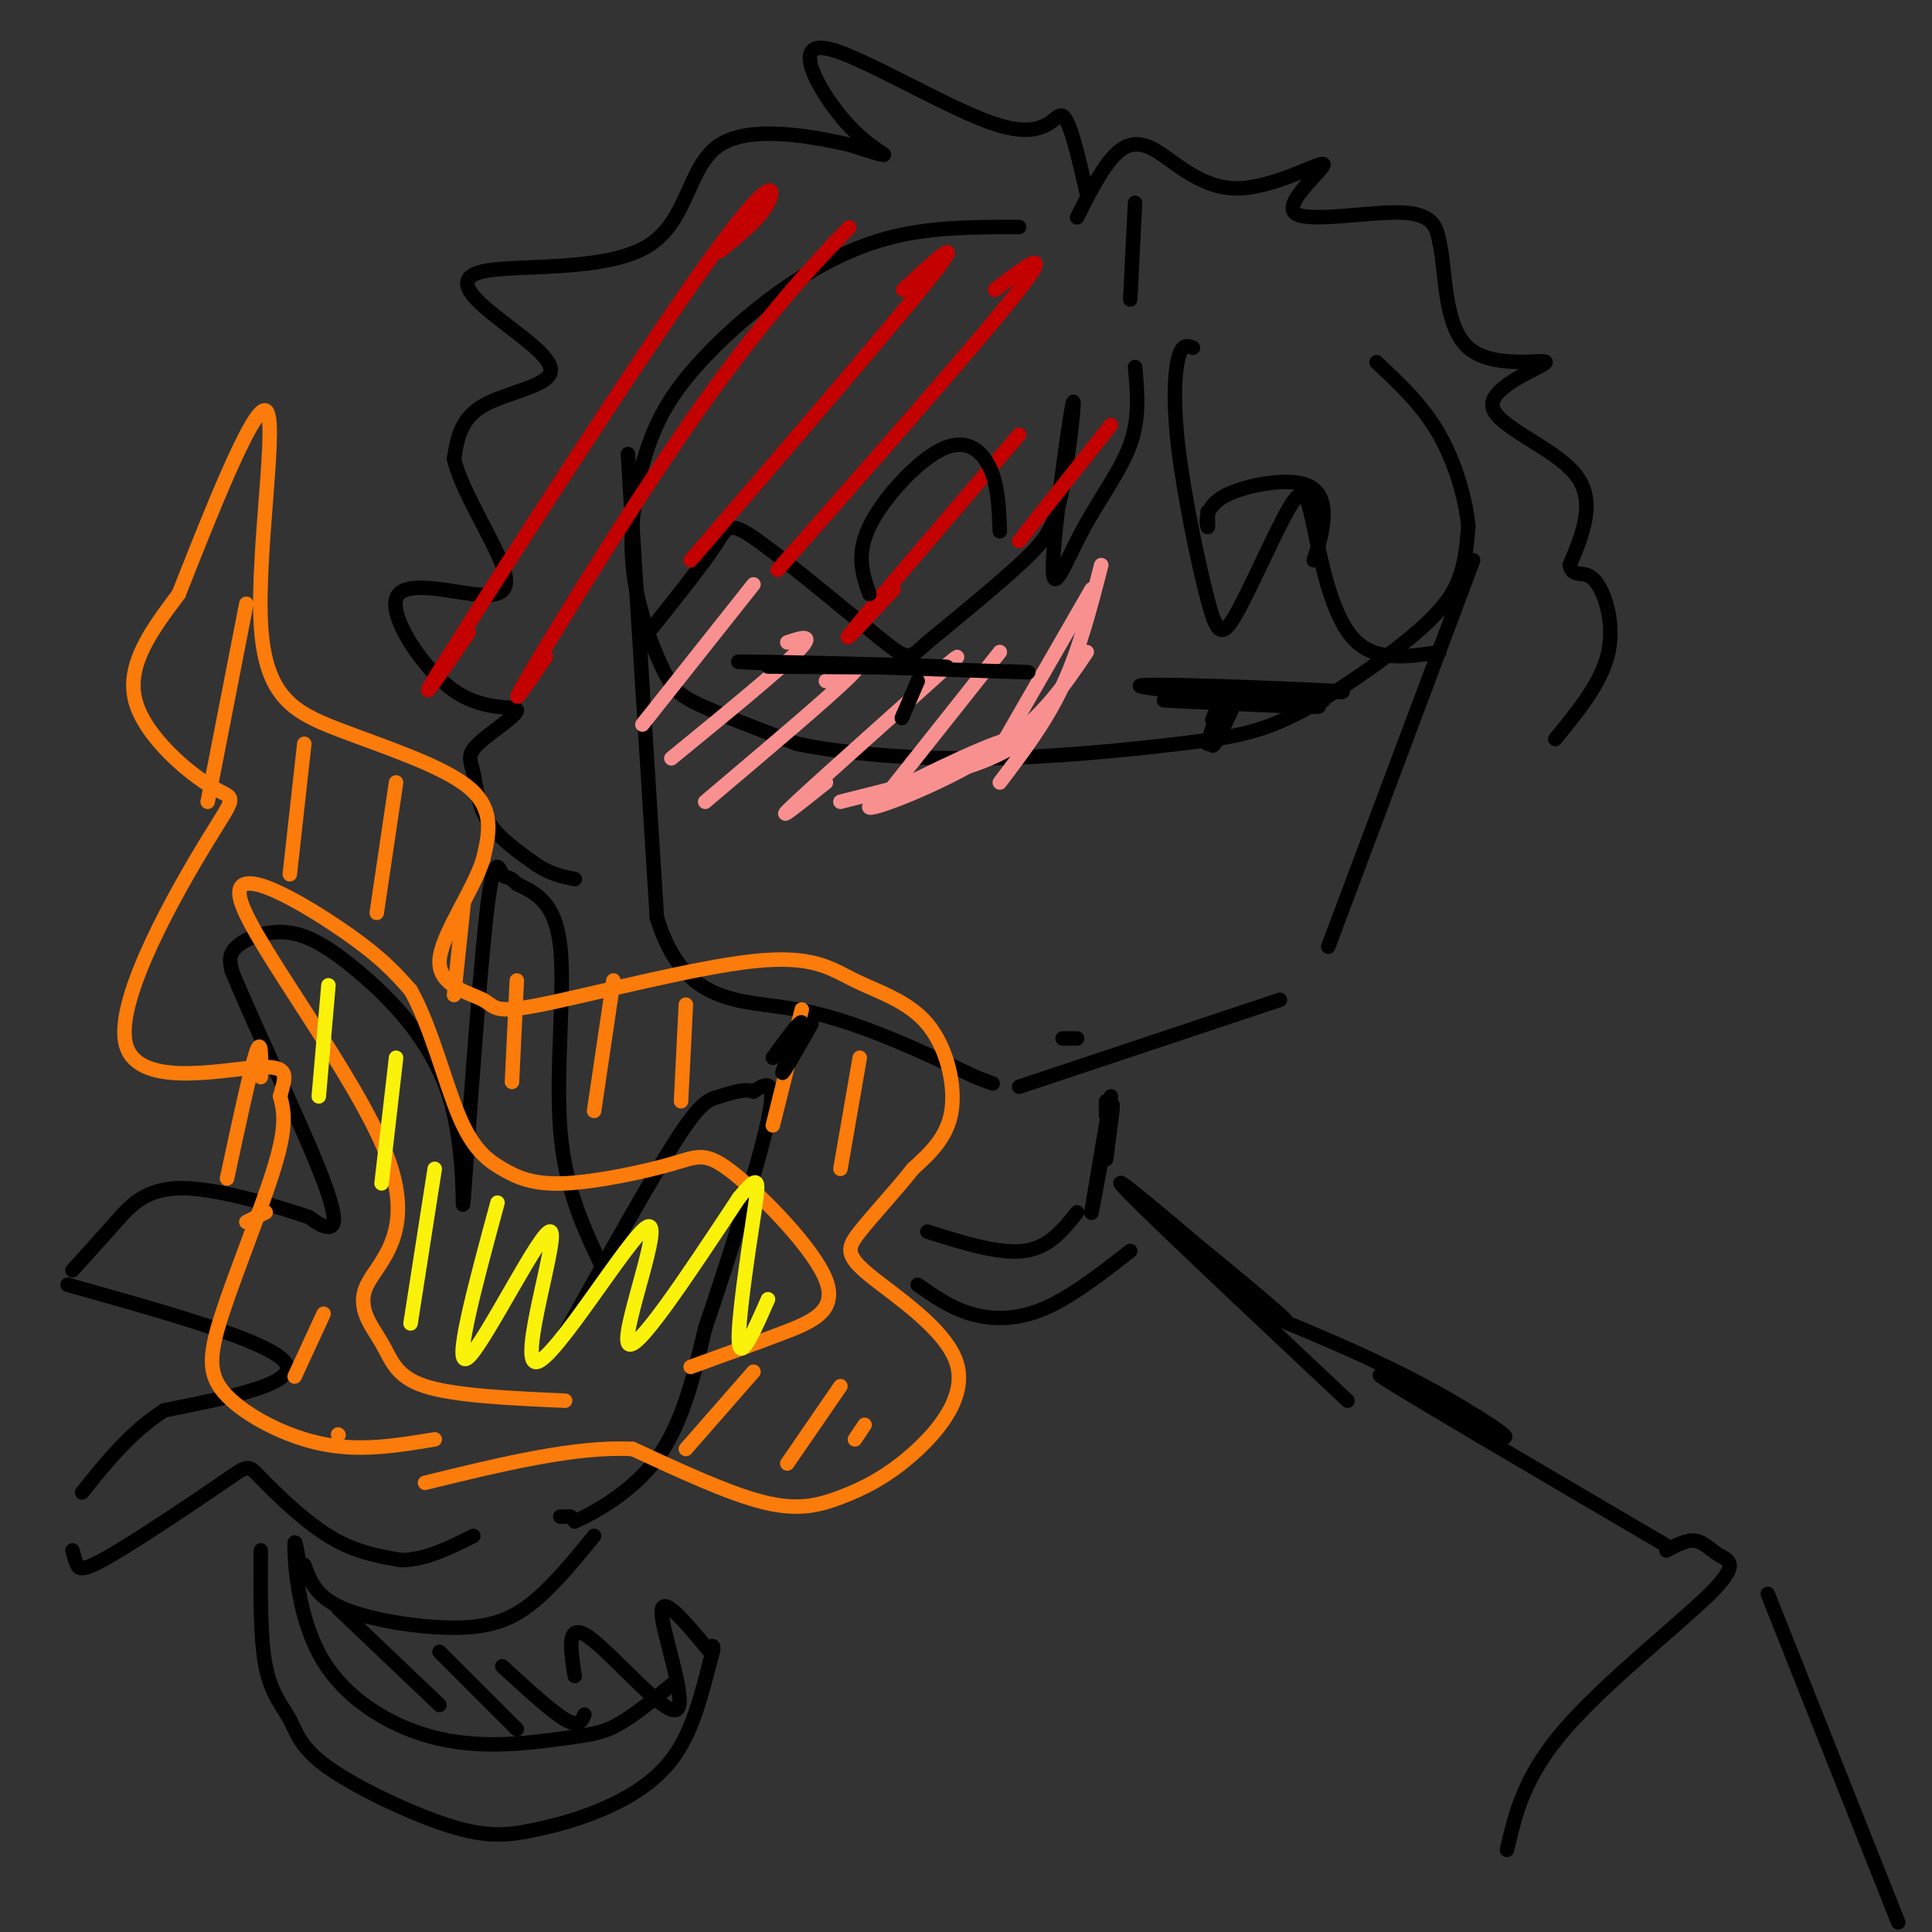 <svg viewBox='0 0 400 400' version='1.1' xmlns='http://www.w3.org/2000/svg' xmlns:xlink='http://www.w3.org/1999/xlink'><rect x="0" y="0" width="400" height="400" fill="#333333" stroke="none"/><g fill='none' stroke='rgb(0,0,0)' stroke-width='3' stroke-linecap='round' stroke-linejoin='round'><path d='M211,47c-8.858,-0.012 -17.717,-0.024 -26,2c-8.283,2.024 -15.991,6.085 -23,11c-7.009,4.915 -13.321,10.685 -18,16c-4.679,5.315 -7.726,10.176 -10,17c-2.274,6.824 -3.774,15.613 -3,24c0.774,8.387 3.824,16.373 6,21c2.176,4.627 3.479,5.893 8,8c4.521,2.107 12.261,5.053 20,8'/><path d='M165,154c9.797,2.060 24.288,3.210 39,3c14.712,-0.210 29.644,-1.780 40,-3c10.356,-1.220 16.137,-2.090 24,-6c7.863,-3.910 17.809,-10.860 24,-16c6.191,-5.140 8.626,-8.468 10,-12c1.374,-3.532 1.687,-7.266 2,-11'/><path d='M304,109c-0.444,-5.267 -2.556,-12.933 -6,-19c-3.444,-6.067 -8.222,-10.533 -13,-15'/><path d='M130,94c0.000,0.000 6.000,96.000 6,96'/><path d='M136,190c5.733,18.533 17.067,16.867 29,19c11.933,2.133 24.467,8.067 37,14'/><path d='M202,223c6.167,2.333 3.083,1.167 0,0'/><path d='M211,225c0.000,0.000 54.000,-18.000 54,-18'/><path d='M305,116c0.000,0.000 -30.000,80.000 -30,80'/><path d='M225,40c-1.735,-7.570 -3.471,-15.140 -5,-16c-1.529,-0.860 -2.852,4.991 -13,2c-10.148,-2.991 -29.122,-14.822 -36,-16c-6.878,-1.178 -1.659,8.298 3,14c4.659,5.702 8.760,7.629 9,8c0.240,0.371 -3.380,-0.815 -7,-2'/><path d='M176,30c-6.811,-1.529 -20.339,-4.352 -27,0c-6.661,4.352 -6.456,15.881 -15,21c-8.544,5.119 -25.836,3.830 -33,5c-7.164,1.170 -4.199,4.798 1,9c5.199,4.202 12.630,8.977 12,12c-0.630,3.023 -9.323,4.292 -14,7c-4.677,2.708 -5.339,6.854 -6,11'/><path d='M94,95c1.406,6.257 7.921,16.399 10,22c2.079,5.601 -0.278,6.662 -6,6c-5.722,-0.662 -14.809,-3.046 -16,1c-1.191,4.046 5.513,14.522 12,19c6.487,4.478 12.758,2.957 13,4c0.242,1.043 -5.543,4.651 -8,7c-2.457,2.349 -1.585,3.440 -1,6c0.585,2.560 0.881,6.589 3,10c2.119,3.411 6.059,6.206 10,9'/><path d='M111,179c3.000,2.000 5.500,2.500 8,3'/><path d='M223,45c2.284,-4.539 4.568,-9.079 7,-12c2.432,-2.921 5.011,-4.224 9,-2c3.989,2.224 9.386,7.974 17,8c7.614,0.026 17.443,-5.674 18,-5c0.557,0.674 -8.158,7.720 -6,10c2.158,2.280 15.188,-0.206 22,0c6.812,0.206 7.406,3.103 8,6'/><path d='M298,50c1.374,5.832 0.807,17.411 6,22c5.193,4.589 16.144,2.189 16,3c-0.144,0.811 -11.385,4.834 -11,9c0.385,4.166 12.396,8.476 17,14c4.604,5.524 1.802,12.262 -1,19'/><path d='M325,117c0.667,2.940 2.833,0.792 5,3c2.167,2.208 4.333,8.774 3,15c-1.333,6.226 -6.167,12.113 -11,18'/><path d='M235,76c0.493,5.235 0.986,10.470 -1,16c-1.986,5.530 -6.452,11.355 -10,18c-3.548,6.645 -6.177,14.109 -6,7c0.177,-7.109 3.161,-28.792 4,-33c0.839,-4.208 -0.466,9.059 -2,17c-1.534,7.941 -3.295,10.554 -8,15c-4.705,4.446 -12.352,10.723 -20,17'/><path d='M192,133c-3.946,3.577 -3.810,4.021 -10,-1c-6.190,-5.021 -18.705,-15.506 -25,-20c-6.295,-4.494 -6.370,-2.998 -9,1c-2.630,3.998 -7.815,10.499 -13,17'/><path d='M247,72c-1.113,-0.437 -2.226,-0.874 -3,2c-0.774,2.874 -1.209,9.059 0,19c1.209,9.941 4.064,23.639 6,31c1.936,7.361 2.955,8.384 6,3c3.045,-5.384 8.115,-17.175 11,-22c2.885,-4.825 3.584,-2.684 5,4c1.416,6.684 3.547,17.910 8,23c4.453,5.090 11.226,4.045 18,3'/><path d='M235,42c0.000,0.000 -1.000,20.000 -1,20'/></g>
<g fill='none' stroke='rgb(195,1,1)' stroke-width='3' stroke-linecap='round' stroke-linejoin='round'><path d='M149,52c4.131,-3.327 8.262,-6.655 10,-10c1.738,-3.345 1.083,-6.708 -13,13c-14.083,19.708 -41.595,62.488 -52,79c-10.405,16.512 -3.702,6.756 3,-3'/><path d='M172,51c2.923,-3.006 5.845,-6.012 2,-2c-3.845,4.012 -14.458,15.042 -28,34c-13.542,18.958 -30.012,45.845 -36,56c-5.988,10.155 -1.494,3.577 3,-3'/><path d='M187,60c6.667,-6.167 13.333,-12.333 6,-3c-7.333,9.333 -28.667,34.167 -50,59'/><path d='M206,60c6.250,-4.833 12.500,-9.667 5,0c-7.500,9.667 -28.750,33.833 -50,58'/><path d='M211,90c-14.833,17.333 -29.667,34.667 -34,40c-4.333,5.333 1.833,-1.333 8,-8'/><path d='M230,88c0.000,0.000 -19.000,24.000 -19,24'/></g>
<g fill='none' stroke='rgb(249,144,144)' stroke-width='3' stroke-linecap='round' stroke-linejoin='round'><path d='M156,121c0.000,0.000 -23.000,29.000 -23,29'/><path d='M163,133c3.000,-1.000 6.000,-2.000 2,2c-4.000,4.000 -15.000,13.000 -26,22'/><path d='M171,141c4.583,-2.583 9.167,-5.167 5,-1c-4.167,4.167 -17.083,15.083 -30,26'/><path d='M192,141c4.733,-3.933 9.467,-7.867 3,-2c-6.467,5.867 -24.133,21.533 -30,27c-5.867,5.467 0.067,0.733 6,-4'/><path d='M207,135c0.000,0.000 -23.000,29.000 -23,29'/><path d='M226,122c0.000,0.000 -19.000,33.000 -19,33'/><path d='M228,117c-2.250,8.750 -4.500,17.500 -8,25c-3.500,7.500 -8.250,13.750 -13,20'/><path d='M225,135c-4.876,7.226 -9.751,14.453 -20,21c-10.249,6.547 -25.871,12.415 -25,11c0.871,-1.415 18.234,-10.112 26,-13c7.766,-2.888 5.933,0.032 -1,3c-6.933,2.968 -18.967,5.984 -31,9'/></g>
<g fill='none' stroke='rgb(0,0,0)' stroke-width='3' stroke-linecap='round' stroke-linejoin='round'><path d='M159,138c21.067,0.156 42.133,0.311 36,0c-6.133,-0.311 -39.467,-1.089 -42,-1c-2.533,0.089 25.733,1.044 54,2'/><path d='M207,139c9.333,0.333 5.667,0.167 2,0'/><path d='M190,141c0.000,0.000 -3.000,7.000 -3,7'/><path d='M187,148c-0.500,1.167 -0.250,0.583 0,0'/><path d='M241,145c18.429,0.905 36.857,1.810 31,1c-5.857,-0.810 -36.000,-3.333 -36,-4c0.000,-0.667 30.143,0.524 39,1c8.857,0.476 -3.571,0.238 -16,0'/><path d='M259,143c-7.956,-0.356 -19.844,-1.244 -18,-1c1.844,0.244 17.422,1.622 33,3'/><path d='M255,147c-2.035,4.329 -4.070,8.657 -4,7c0.070,-1.657 2.246,-9.300 2,-9c-0.246,0.300 -2.912,8.542 -3,9c-0.088,0.458 2.404,-6.869 3,-9c0.596,-2.131 -0.702,0.935 -2,4'/><path d='M180,123c-1.411,-4.065 -2.821,-8.131 0,-14c2.821,-5.869 9.875,-13.542 15,-16c5.125,-2.458 8.321,0.298 10,4c1.679,3.702 1.839,8.351 2,13'/><path d='M250,106c0.102,1.815 0.204,3.630 0,3c-0.204,-0.630 -0.715,-3.705 3,-6c3.715,-2.295 11.654,-3.810 16,-3c4.346,0.810 5.099,3.946 5,7c-0.099,3.054 -1.049,6.027 -2,9'/><path d='M220,215c0.000,0.000 3.000,0.000 3,0'/><path d='M116,314c0.000,0.000 2.000,0.000 2,0'/><path d='M118,314c0.500,0.167 0.750,0.583 1,1'/><path d='M119,315c3.489,-1.533 11.711,-5.867 17,-13c5.289,-7.133 7.644,-17.067 10,-27'/><path d='M146,275c4.578,-13.489 11.022,-33.711 13,-43c1.978,-9.289 -0.511,-7.644 -3,-6'/><path d='M156,226c-1.786,-0.762 -4.750,0.333 -7,1c-2.250,0.667 -3.786,0.905 -9,9c-5.214,8.095 -14.107,24.048 -23,40'/><path d='M125,263c-4.000,-8.311 -8.000,-16.622 -9,-29c-1.000,-12.378 1.000,-28.822 0,-38c-1.000,-9.178 -5.000,-11.089 -9,-13'/><path d='M107,183c-1.952,-2.095 -2.333,-0.833 -3,-2c-0.667,-1.167 -1.619,-4.762 -3,6c-1.381,10.762 -3.190,35.881 -5,61'/><path d='M96,248c-0.502,6.120 0.744,-9.081 -3,-21c-3.744,-11.919 -12.478,-20.556 -19,-26c-6.522,-5.444 -10.833,-7.697 -15,-8c-4.167,-0.303 -8.191,1.342 -10,3c-1.809,1.658 -1.405,3.329 -1,5'/><path d='M48,201c3.750,9.310 13.625,30.083 18,41c4.375,10.917 3.250,11.976 2,12c-1.250,0.024 -2.625,-0.988 -4,-2'/><path d='M64,252c-5.774,-1.964 -18.208,-5.875 -26,-6c-7.792,-0.125 -10.940,3.536 -14,7c-3.060,3.464 -6.030,6.732 -9,10'/><path d='M14,266c20.833,5.833 41.667,11.667 45,16c3.333,4.333 -10.833,7.167 -25,10'/><path d='M34,292c-7.000,4.500 -12.000,10.750 -17,17'/><path d='M15,321c0.286,1.071 0.573,2.142 1,3c0.427,0.858 0.996,1.503 7,-2c6.004,-3.503 17.444,-11.156 23,-15c5.556,-3.844 5.226,-3.881 8,-1c2.774,2.881 8.650,8.680 14,12c5.350,3.320 10.175,4.160 15,5'/><path d='M83,323c5.000,0.000 10.000,-2.500 15,-5'/></g>
<g fill='none' stroke='rgb(251,123,11)' stroke-width='3' stroke-linecap='round' stroke-linejoin='round'><path d='M90,298c-7.573,1.265 -15.145,2.530 -23,1c-7.855,-1.530 -15.992,-5.853 -20,-10c-4.008,-4.147 -3.887,-8.116 -1,-17c2.887,-8.884 8.539,-22.681 11,-31c2.461,-8.319 1.730,-11.159 1,-14'/><path d='M58,227c0.913,-3.872 2.694,-6.552 -5,-6c-7.694,0.552 -24.863,4.336 -27,-5c-2.137,-9.336 10.757,-31.791 17,-42c6.243,-10.209 5.835,-8.172 1,-11c-4.835,-2.828 -14.096,-10.522 -16,-18c-1.904,-7.478 3.548,-14.739 9,-22'/><path d='M37,123c5.677,-14.362 15.369,-39.265 18,-38c2.631,1.265 -1.800,28.700 -1,44c0.800,15.300 6.831,18.465 16,22c9.169,3.535 21.477,7.438 27,12c5.523,4.562 4.262,9.781 3,15'/><path d='M100,178c-2.097,6.650 -8.839,15.775 -9,21c-0.161,5.225 6.258,6.549 9,8c2.742,1.451 1.806,3.027 12,1c10.194,-2.027 31.519,-7.659 44,-9c12.481,-1.341 16.119,1.610 21,4c4.881,2.390 11.007,4.220 15,9c3.993,4.780 5.855,12.508 5,18c-0.855,5.492 -4.428,8.746 -8,12'/><path d='M189,242c-3.533,4.474 -8.365,9.659 -11,13c-2.635,3.341 -3.074,4.837 2,9c5.074,4.163 15.661,10.994 18,18c2.339,7.006 -3.569,14.187 -9,19c-5.431,4.813 -10.385,7.257 -15,9c-4.615,1.743 -8.890,2.784 -16,1c-7.110,-1.784 -17.055,-6.392 -27,-11'/><path d='M131,300c-11.667,-0.667 -27.333,3.167 -43,7'/><path d='M117,290c-11.436,-0.508 -22.872,-1.016 -29,-3c-6.128,-1.984 -6.947,-5.445 -9,-9c-2.053,-3.555 -5.340,-7.204 -3,-12c2.340,-4.796 10.308,-10.739 4,-27c-6.308,-16.261 -26.891,-42.839 -30,-52c-3.109,-9.161 11.254,-0.903 20,5c8.746,5.903 11.873,9.452 15,13'/><path d='M85,205c4.164,7.295 7.073,19.032 10,26c2.927,6.968 5.873,9.166 9,11c3.127,1.834 6.436,3.303 13,3c6.564,-0.303 16.383,-2.380 22,-4c5.617,-1.620 7.031,-2.785 13,2c5.969,4.785 16.492,15.519 19,22c2.508,6.481 -2.998,8.709 -9,11c-6.002,2.291 -12.501,4.646 -19,7'/><path d='M51,125c0.000,0.000 -8.000,41.000 -8,41'/><path d='M63,154c0.000,0.000 -3.000,27.000 -3,27'/><path d='M82,162c0.000,0.000 -4.000,27.000 -4,27'/><path d='M96,187c0.000,0.000 -2.000,19.000 -2,19'/><path d='M107,203c0.000,0.000 -1.000,21.000 -1,21'/><path d='M127,203c0.000,0.000 -4.000,27.000 -4,27'/><path d='M142,208c0.000,0.000 -1.000,20.000 -1,20'/><path d='M166,209c0.000,0.000 -6.000,24.000 -6,24'/><path d='M178,219c0.000,0.000 -4.000,23.000 -4,23'/><path d='M179,295c0.000,0.000 -2.000,3.000 -2,3'/><path d='M174,287c0.000,0.000 -11.000,16.000 -11,16'/><path d='M156,284c0.000,0.000 -14.000,16.000 -14,16'/><path d='M70,297c0.000,0.000 0.100,0.100 0.1,0.1'/><path d='M67,272c0.000,0.000 -6.000,13.000 -6,13'/><path d='M55,251c0.000,0.000 -4.000,2.000 -4,2'/><path d='M54,223c0.083,-4.250 0.167,-8.500 -1,-5c-1.167,3.500 -3.583,14.750 -6,26'/></g>
<g fill='none' stroke='rgb(251,242,11)' stroke-width='3' stroke-linecap='round' stroke-linejoin='round'><path d='M68,204c0.000,0.000 -2.000,23.000 -2,23'/><path d='M82,219c0.000,0.000 -3.000,26.000 -3,26'/><path d='M90,242c0.000,0.000 -5.000,32.000 -5,32'/><path d='M103,249c-4.757,17.580 -9.515,35.160 -6,32c3.515,-3.160 15.301,-27.059 17,-26c1.699,1.059 -6.689,27.078 -3,27c3.689,-0.078 19.455,-26.252 23,-28c3.545,-1.748 -5.130,20.929 -4,24c1.130,3.071 12.065,-13.465 23,-30'/><path d='M153,248c4.488,-5.393 4.208,-3.875 3,4c-1.208,7.875 -3.345,22.107 -3,26c0.345,3.893 3.173,-2.554 6,-9'/></g>
<g fill='none' stroke='rgb(0,0,0)' stroke-width='3' stroke-linecap='round' stroke-linejoin='round'><path d='M229,228c0.000,0.000 0.000,3.000 0,3'/><path d='M230,227c-2.156,12.689 -4.311,25.378 -4,24c0.311,-1.378 3.089,-16.822 4,-21c0.911,-4.178 -0.044,2.911 -1,10'/><path d='M168,212c-3.111,5.489 -6.222,10.978 -6,10c0.222,-0.978 3.778,-8.422 4,-10c0.222,-1.578 -2.889,2.711 -6,7'/><path d='M232,245c10.042,8.089 20.083,16.179 27,22c6.917,5.821 10.708,9.375 2,2c-8.708,-7.375 -29.917,-25.679 -29,-24c0.917,1.679 23.958,23.339 47,45'/><path d='M192,255c7.417,2.333 14.833,4.667 20,4c5.167,-0.667 8.083,-4.333 11,-8'/><path d='M190,266c3.378,2.378 6.756,4.756 11,6c4.244,1.244 9.356,1.356 15,-1c5.644,-2.356 11.822,-7.178 18,-12'/><path d='M262,272c11.185,4.643 22.369,9.286 33,15c10.631,5.714 20.708,12.500 15,10c-5.708,-2.500 -27.202,-14.286 -24,-12c3.202,2.286 31.101,18.643 59,35'/><path d='M54,321c-0.074,9.108 -0.149,18.215 1,24c1.149,5.785 3.521,8.246 5,11c1.479,2.754 2.064,5.801 8,10c5.936,4.199 17.223,9.551 25,12c7.777,2.449 12.043,1.997 17,1c4.957,-0.997 10.604,-2.538 16,-5c5.396,-2.462 10.542,-5.846 14,-11c3.458,-5.154 5.229,-12.077 7,-19'/><path d='M147,344c1.167,-3.667 0.583,-3.333 0,-3'/><path d='M62,324c-0.556,-3.390 -1.113,-6.779 -1,-3c0.113,3.779 0.895,14.728 6,23c5.105,8.272 14.533,13.867 24,16c9.467,2.133 18.972,0.805 25,0c6.028,-0.805 8.579,-1.087 12,-3c3.421,-1.913 7.710,-5.456 12,-9'/><path d='M63,324c1.179,3.286 2.357,6.571 8,9c5.643,2.429 15.750,4.000 23,4c7.250,-0.000 11.643,-1.571 16,-5c4.357,-3.429 8.679,-8.714 13,-14'/><path d='M70,333c0.000,0.000 21.000,20.000 21,20'/><path d='M91,342c0.000,0.000 16.000,16.000 16,16'/><path d='M104,345c5.083,4.667 10.167,9.333 13,11c2.833,1.667 3.417,0.333 4,-1'/><path d='M119,347c-0.917,-5.720 -1.833,-11.440 3,-8c4.833,3.440 15.417,16.042 18,15c2.583,-1.042 -2.833,-15.726 -3,-20c-0.167,-4.274 4.917,1.863 10,8'/><path d='M345,321c2.129,-1.126 4.258,-2.252 6,-2c1.742,0.252 3.096,1.882 5,3c1.904,1.118 4.359,1.724 -2,8c-6.359,6.276 -21.531,18.222 -30,28c-8.469,9.778 -10.234,17.389 -12,25'/><path d='M366,330c0.000,0.000 27.000,68.000 27,68'/></g>
</svg>